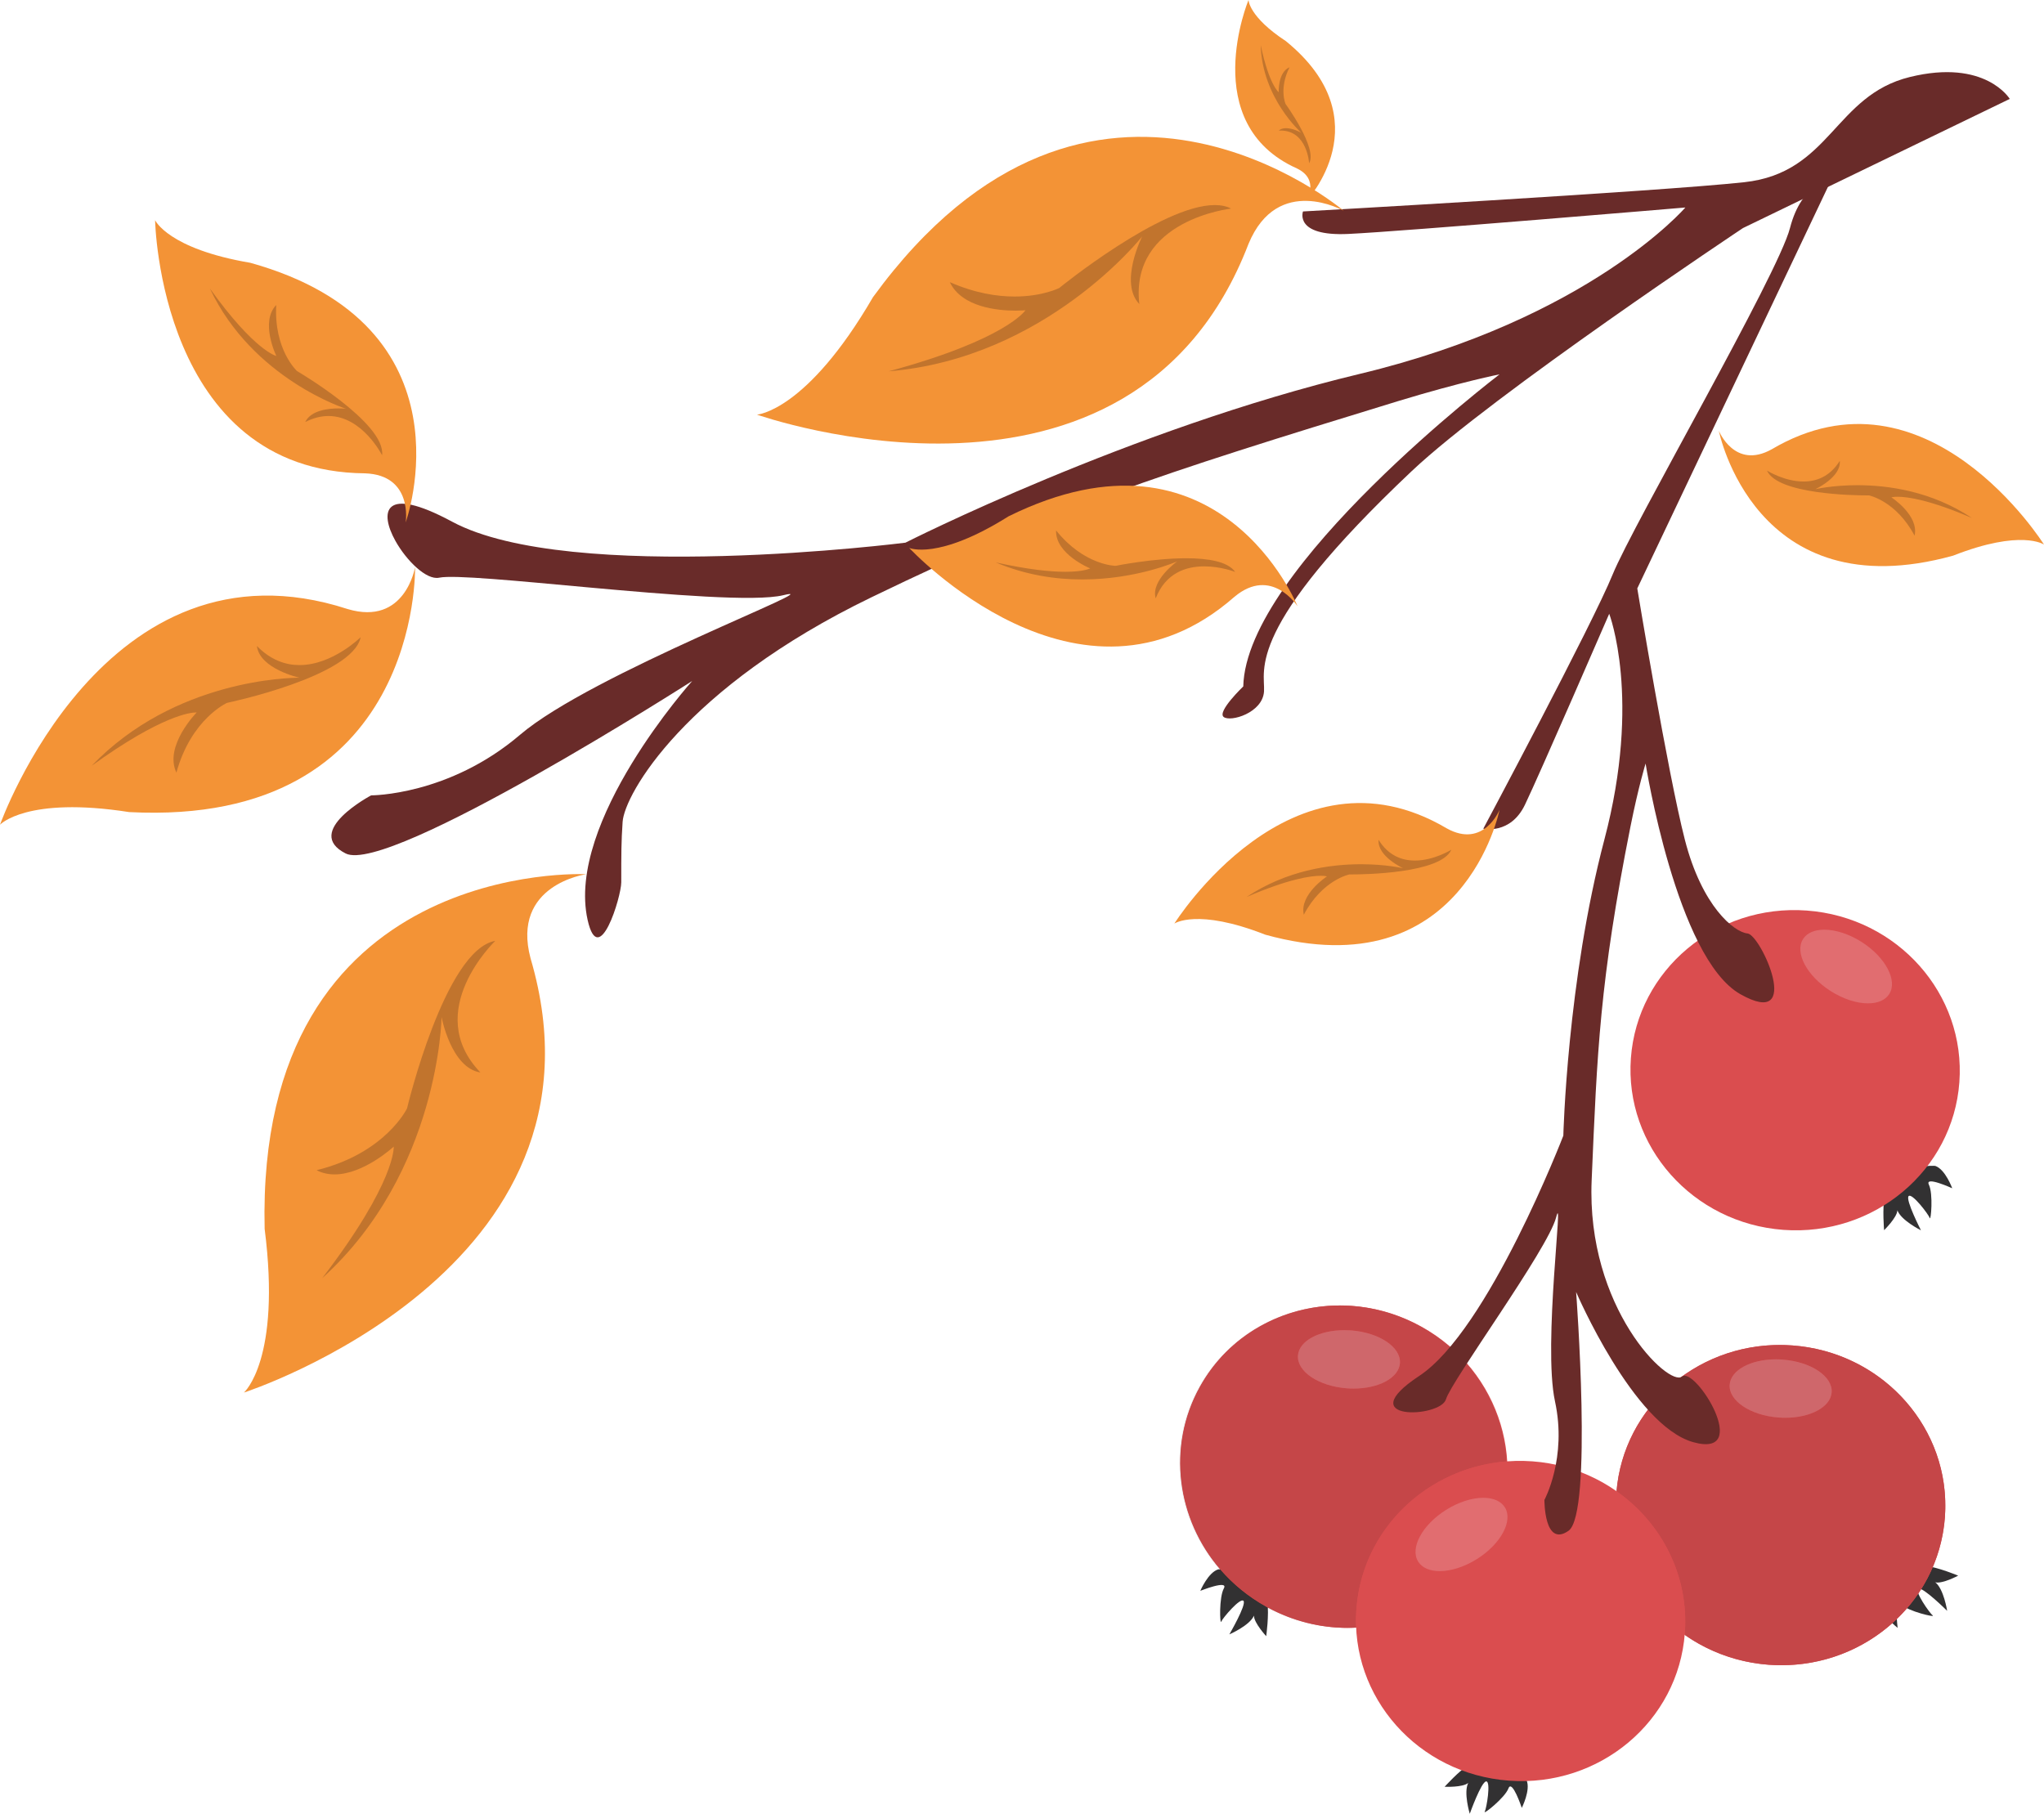 <?xml version="1.0" encoding="UTF-8"?><svg xmlns="http://www.w3.org/2000/svg" height="414.31pt" version="1.1" viewBox="0 0 466.83 414.31" width="466.83pt">
 <g id="surface1">
  <g id="change1_1"><path d="m429.7 366.6s1.52-7.58 9.99-8.94c2.95 0.33 7.54 2.25 7.54 2.25s-3.62 1.94-5.24 1.52c1.95 1.49 2.72 6.52 2.72 6.52s-5.53-5.5-6.57-5.06c-1.05 0.43 2.6 5.63 3.29 6.13 0.69 0.49-5.52-0.91-7.2-2.51-1.69-1.61-0.83 5.33-0.83 5.33s-3.64-2.8-3.7-5.24" fill="#323132"/></g>
  <g id="change1_2"><path d="m278.28 358.46s7.72-0.44 11.17 7.42c0.43 2.93-0.26 7.86-0.26 7.86s-2.8-3.02-2.8-4.69c-0.95 2.26-5.62 4.28-5.62 4.28s3.93-6.74 3.24-7.64-4.79 3.94-5.1 4.74c-0.3 0.8-0.52-5.57 0.61-7.61 1.12-2.03-5.38 0.56-5.38 0.56s1.79-4.24 4.14-4.92" fill="#323132"/></g>
  <g id="change1_3"><path d="m442 266.32s-7.69-0.85-11.55 6.82c-0.58 2.9-0.14 7.86-0.14 7.86s2.95-2.87 3.04-4.54c0.83 2.31 5.38 4.57 5.38 4.57s-3.56-6.93-2.83-7.8c0.74-0.86 4.58 4.19 4.84 5s0.82-5.54-0.2-7.62c-1.02-2.09 5.33 0.82 5.33 0.82s-1.56-4.31-3.87-5.11" fill="#323132"/></g>
  <g id="change1_4"><path d="m348.65 406.63s-4.63-6.19-12.87-3.76c-2.52 1.56-5.84 5.27-5.84 5.27s4.11 0.19 5.39-0.88c-1.12 2.18 0.35 7.05 0.35 7.05s2.62-7.34 3.75-7.4c1.13-0.05 0.08 6.2-0.34 6.95-0.41 0.75 4.61-3.19 5.43-5.36 0.83-2.17 3.04 4.46 3.04 4.46s2.08-4.09 1.09-6.33" fill="#323132"/></g>
  <g id="change2_1"><path d="m339.83 353.24c-9.78 17.67-32.44 23.83-50.62 13.78-18.17-10.07-24.98-32.55-15.19-50.22 9.78-17.67 32.44-23.84 50.61-13.77 18.17 10.06 24.98 32.54 15.2 50.21" fill="#da4d4f"/></g>
  <g id="change2_2"><path d="m444.2 346.55c-1.49 20.15-19.48 35.24-40.2 33.72-20.72-1.53-36.31-19.09-34.83-39.23 1.48-20.15 19.47-35.24 40.2-33.71 20.71 1.52 36.31 19.08 34.83 39.22" fill="#da4d4f"/></g>
  <g id="change3_1"><path d="m307.62 371.84c-6.08 0-12.28-1.46-18.04-4.54-0.01-0.03-0.01-0.06-0.01-0.09 5.79 3.13 12.02 4.62 18.13 4.63h-0.08m-28.96-13.38h-0.15c-9.86-11.45-12.21-27.99-4.65-41.66 6.6-11.92 19.05-18.6 32.05-18.6h0.07c-12.96 0.02-25.38 6.71-31.96 18.6-7.57 13.67-5.22 30.21 4.64 41.66" fill="#e8e8e7"/></g>
  <g id="change4_1"><path d="m289.58 367.3c-0.18-0.09-0.35-0.19-0.53-0.28-4.12-2.29-7.65-5.2-10.54-8.56h0.15c2.89 3.36 6.43 6.27 10.55 8.56 0.12 0.06 0.24 0.13 0.36 0.19 0 0.03 0 0.06 0.01 0.09" fill="#2e2c2d"/></g>
  <g id="change5_1"><path d="m307.7 371.84c-6.11-0.01-12.34-1.5-18.13-4.63-0.12-0.06-0.24-0.13-0.36-0.19-4.12-2.29-7.66-5.2-10.55-8.56-9.86-11.45-12.21-27.99-4.64-41.66 6.58-11.89 19-18.58 31.96-18.6 6.24 0.01 12.61 1.57 18.5 4.83 11.86 6.57 18.88 18.43 19.6 30.78-18.13 1.42-32.96 15.5-34.29 33.7-0.11 1.44-0.13 2.87-0.06 4.28-0.68 0.03-1.35 0.05-2.03 0.05m-0.68-68c-5.72 0-10.32 2.43-10.58 5.78-0.28 3.65 4.71 7.01 11.15 7.5 0.52 0.04 1.05 0.06 1.56 0.06 5.73 0 10.33-2.44 10.58-5.79 0.28-3.65-4.71-7-11.14-7.5-0.53-0.03-1.05-0.05-1.57-0.05" fill="#c54648"/></g>
  <g id="change5_2"><path d="m406.88 380.37c-0.95 0-1.92-0.03-2.88-0.1-7.2-0.54-13.77-3-19.23-6.83 0.02-0.14 0.03-0.27 0.03-0.41 0.97-13.15-5.34-25.2-15.6-32.4 1.62-19.01 17.94-33.41 37.29-33.41 0.95 0 1.91 0.04 2.88 0.11 19.8 1.46 34.92 17.57 34.92 36.58 0 0.88-0.03 1.76-0.09 2.64-0.3 4.05-1.27 7.89-2.78 11.43-0.75 1.75-1.64 3.43-2.65 5.02-0.21 0.34-0.42 0.67-0.64 1-0.8 1.17-1.66 2.29-2.59 3.36-0.73 0.85-1.51 1.67-2.32 2.46-0.34 0.32-0.68 0.64-1.03 0.95-6.71 5.99-15.63 9.6-25.31 9.6m-1.26-69.87c-5.73 0-10.33 2.44-10.58 5.79-0.28 3.65 4.71 7.01 11.14 7.5 0.53 0.04 1.05 0.06 1.57 0.06 5.72 0 10.32-2.44 10.58-5.79 0.28-3.65-4.71-7.01-11.15-7.49-0.52-0.05-1.05-0.07-1.56-0.07" fill="#c54648"/></g>
  <g id="change2_3"><path d="m384.8 373.03c-1.48 20.14-19.47 35.24-40.19 33.71-20.72-1.52-36.31-19.09-34.82-39.23 1.48-20.14 19.47-35.23 40.19-33.71 20.72 1.53 36.31 19.09 34.82 39.23" fill="#da4d4f"/></g>
  <g id="change2_4"><path d="m447.5 247.21c-1.48 20.15-19.48 35.24-40.2 33.72-20.71-1.53-36.3-19.09-34.82-39.23 1.48-20.15 19.47-35.24 40.19-33.71s36.31 19.08 34.83 39.22" fill="#da4d4f"/></g>
  <g id="change6_1"><path d="m418.22 41.133s-6.65 0.316-9.4 10.945c-2.73 10.629-35.87 67.762-40.5 79.132-4.62 11.37-29.55 58.08-29.55 58.08s6.21 1.45 9.53-5.5c3.34-6.95 19.23-43.59 19.23-43.59s7.43 19.29-1.1 51.56c-8.52 32.28-9.38 67.65-9.38 67.65s-17.11 44.45-32.91 54.88c-15.79 10.42 4.85 9.61 6.1 5.35 1.25-4.27 23.28-34.28 25.16-41.55 1.89-7.28-3.05 29.05-0.26 41.99 2.81 12.94-2.41 22.54-2.41 22.54s-0.09 10.94 5.5 7.05c5.59-3.88 1.74-54.55 1.74-54.55s13.07 30.47 26.74 34.3 0.48-17.4-2.56-14.98c-3.03 2.43-21.88-15.62-20.63-44.83 1.26-29.21 1.8-45.34 8.87-80.83 1.85-9.24 3.45-14.37 3.45-14.37s7.04 44.39 21.62 52.67c14.59 8.28 4.7-13.59 1.66-13.86s-10.4-6.17-14.31-21.39c-3.92-15.22-10.87-57.42-10.87-57.42l44.28-93.277" fill="#692b29"/></g>
  <g id="change6_2"><path d="m322.47 107.57c18.52-17.48 75.61-55.476 75.61-55.476l60.93-29.5s-5.56-9.246-22.83-5c-17.27 4.25-18.07 21.894-37.83 24.031-19.77 2.137-100.76 6.676-100.76 6.676s-2.1 5.722 10.37 5.137c12.48-0.586 76.96-6.04 76.96-6.04s-21.82 25.407-74.41 38.02-103.72 38.542-103.72 38.542-76.54 9.73-103.54-4.8c-15.895-8.55-16.543-2.09-12.953 4.37 2.512 4.52 7.098 9.04 9.993 8.43 3.3-0.7 18.07 0.76 34.09 2.22 18.29 1.66 38.21 3.32 44.51 1.78 11.83-2.89-43.8 17.94-60.1 31.87-16.31 13.93-34.024 13.85-34.024 13.85s-15.664 8.27-5.825 13.27c9.832 5 79.159-39.4 79.159-39.4s-28.91 32.16-23.89 54.6c2.58 11.47 7.68-5.32 7.68-8.6 0-6.76 0-9.21 0.31-13.82 0.42-6.28 14.18-30.65 56.82-51.29 42.64-20.63 64.27-27.65 120.32-44.823 14.6-4.441 23.14-6.105 23.14-6.105s-57.91 44.118-58.53 71.288c0 0-6.01 5.74-4.48 6.97 1.54 1.23 8.91-0.92 9.22-5.83 0.3-4.92-4.61-14.13 33.78-50.37" fill="#692b29"/></g>
  <g id="change7_1"><path d="m172.89 94.711s85.63 30.339 112.25-38.981c6.67-16.16 21.78-7.562 21.78-7.562s-57.55-48.945-107.54 19.711c-15.17 26.125-26.49 26.832-26.49 26.832" fill="#f39336"/></g>
  <g id="change7_2"><path d="m55.711 318.09s86.449-27.93 65.469-99.16c-4.52-16.89 12.71-19.24 12.71-19.24s-75.452-3.91-73.449 81c3.829 29.96-4.73 37.4-4.73 37.4" fill="#f39336"/></g>
  <g id="change7_3"><path d="m0 188.39s23.867-67.33 79.395-49.27c13.171 3.93 15.402-9.56 15.402-9.56s1.406 59.39-65.289 55.94c-23.469-3.67-29.508 2.89-29.508 2.89" fill="#f39336"/></g>
  <g id="change7_4"><path d="m268.21 210.97s26.74-42.7 62.2-21.76c8.47 4.72 12.07-4.23 12.07-4.23s-8.12 41.11-53.51 28.52c-15.59-6.12-20.76-2.53-20.76-2.53" fill="#f39336"/></g>
  <g id="change7_5"><path d="m466.83 124.39s-26.74-42.699-62.19-21.76c-8.48 4.72-12.07-4.228-12.07-4.228s8.12 41.098 53.51 28.518c15.59-6.12 20.75-2.53 20.75-2.53" fill="#f39336"/></g>
  <g id="change7_6"><path d="m207.66 125.16s39.02 42.14 74.28 11.16c8.48-7.08 14.41 2.17 14.41 2.17s-17.83-44.302-65.99-20.56c-16.16 10.16-22.7 7.23-22.7 7.23" fill="#f39336"/></g>
  <g id="change7_7"><path d="m35.422 50.289s0.996 57.421 47.93 57.831c11.046 0.38 9.3 11.22 9.3 11.22s16.238-44.906-35.476-59.309c-18.828-3.199-21.754-9.742-21.754-9.742" fill="#f39336"/></g>
  <g id="change7_8"><path d="m285.15-0.004s-11.78 28.246 11.05 38.477c5.31 2.543 2.14 7.465 2.14 7.465s17.52-18.458-4.65-36.54c-8.51-5.582-8.54-9.402-8.54-9.402" fill="#f39336"/></g>
  <g id="change8_1"><path d="m202.97 84.816c26.91-7.269 31.23-13.945 31.23-13.945s-0.87 0.086-2.23 0.086c-4.01 0-12.29-0.73-15.04-6.508 5.73 2.512 10.77 3.285 14.79 3.285 6.39 0 10.2-1.949 10.2-1.949s23.24-18.945 35.52-18.945c1.41 0 2.67 0.25 3.74 0.805 0 0-23.15 2.535-20.97 21.8-4.69-4.879 0.65-15.437 0.65-15.437s-21.88 27.816-57.89 30.808" fill="#c1742d"/></g>
  <g id="change8_2"><path d="m73.59 291.96c16.957-22.13 16.332-30.05 16.332-30.05s-6.828 6.35-13.504 6.35c-1.402 0-2.797-0.28-4.117-0.96 15.758-3.86 20.664-14.12 20.664-14.12s8.625-36.25 20.155-38.27c0 0-16.847 16.08-3.4 30.06-6.7-1.02-8.87-12.66-8.87-12.66s-0.47 35.39-27.26 59.65" fill="#c1742d"/></g>
  <g id="change8_3"><path d="m40.289 176.48c-2.898-6.09 4.633-13.74 4.633-13.74h-0.168c-1.102 0-7.715 0.55-23.813 12.18 18.907-19.74 45.371-20.11 47.364-20.11h0.121s-9.098-1.97-9.754-7.25c3.172 3.23 6.547 4.36 9.726 4.36 7.54 0 13.973-6.37 13.973-6.37-1.84 9.02-30.519 15-30.519 15s-8.172 3.63-11.563 15.93" fill="#c1742d"/></g>
  <g id="change8_4"><path d="m297.78 208.94c-1.07-4.63 5.29-8.75 5.29-8.75s-0.42-0.14-1.43-0.14c-2.21 0-7.23 0.66-16.95 4.85 9.18-6.11 19.09-7.49 26.15-7.49 5.76 0 9.62 0.92 9.62 0.92s-5.96-2.75-5.6-6.49c2.26 3.64 5.37 4.73 8.28 4.73 4.39 0 8.34-2.48 8.34-2.48-2.43 5.43-19.96 5.65-22.89 5.65h-0.41s-6.19 1.24-10.4 9.2" fill="#c1742d"/></g>
  <g id="change8_5"><path d="m437.27 122.36c-4.21-7.95-10.4-9.2-10.4-9.2h-0.41c-2.94 0-20.47-0.23-22.89-5.66 0 0 3.95 2.49 8.34 2.49 2.91 0 6.01-1.09 8.28-4.72 0.36 3.73-5.6 6.48-5.6 6.48s3.86-0.92 9.62-0.92c7.06 0 16.97 1.37 26.15 7.49-9.72-4.19-14.75-4.85-16.95-4.85-1.01 0-1.43 0.14-1.43 0.14s6.36 4.12 5.29 8.75" fill="#c1742d"/></g>
  <g id="change8_6"><path d="m263.95 136.68c-1.19-4.11 4.91-8.45 4.91-8.45s-9.24 4.13-21.68 4.13c-6.07 0-12.89-0.98-19.78-3.9 7.52 1.68 12.59 2.15 15.92 2.15 4.27 0 5.66-0.78 5.66-0.78s-8-3.26-7.78-8.67c6.41 8.02 13.59 8.09 13.59 8.09s8.51-1.73 16.14-1.73c4.93 0 9.51 0.73 11.17 3.12 0 0-3.23-1.27-7.06-1.27-4.06 0-8.8 1.43-11.09 7.31" fill="#c1742d"/></g>
  <g id="change8_7"><path d="m87.266 103.99s-4.516-8.963-12.239-8.963c-1.632 0-3.406 0.403-5.312 1.371 1.293-2.703 5.324-3.109 7.629-3.109 0.988 0 1.656 0.074 1.656 0.074s-21.316-6.797-31.059-27.453c10.262 14.32 15.172 15.402 15.172 15.402s-3.785-7.753-0.023-11.648c-0.563 10.242 4.746 15.094 4.746 15.094s20.328 11.883 19.43 19.232" fill="#c1742d"/></g>
  <g id="change8_8"><path d="m298.99 37.289s-0.41-7.469-6.5-7.469c-0.15 0-0.3 0.004-0.45 0.016 0.47-0.406 1.07-0.555 1.69-0.555 1.66 0 3.49 1.059 3.49 1.059s-8.95-7.875-9.29-20.043c1.95 9.187 4.11 10.762 4.11 10.762s-0.19-4.594 2.48-5.692c-2.47 4.883-0.91 8.383-0.91 8.383s7.39 10.145 5.38 13.539" fill="#c1742d"/></g>
  <g id="change9_1"><path d="m328.82 358.88c-2.21 0-4.01-0.72-4.92-2.17-1.94-3.1 0.91-8.39 6.37-11.82 2.91-1.83 5.98-2.76 8.5-2.76 2.21 0 4.01 0.72 4.92 2.17 1.94 3.1-0.91 8.39-6.37 11.82-2.91 1.83-5.98 2.76-8.5 2.76" fill="#e16d70"/></g>
  <g id="change10_1"><path d="m309.15 317.18c-0.51 0-1.04-0.02-1.56-0.06-6.44-0.49-11.43-3.85-11.15-7.5 0.26-3.35 4.86-5.78 10.58-5.78 0.52 0 1.04 0.02 1.57 0.05 6.43 0.5 11.42 3.85 11.14 7.5-0.25 3.35-4.85 5.79-10.58 5.79" fill="#cf676b"/></g>
  <g id="change10_2"><path d="m407.75 323.85c-0.52 0-1.04-0.02-1.57-0.06-6.43-0.49-11.42-3.85-11.14-7.5 0.25-3.35 4.85-5.79 10.58-5.79 0.51 0 1.04 0.02 1.56 0.07 6.44 0.48 11.43 3.84 11.15 7.49-0.26 3.35-4.86 5.79-10.58 5.79" fill="#cf676b"/></g>
  <g id="change9_2"><path d="m426.63 229.19c-2.54 0-5.63-0.96-8.56-2.83-5.43-3.48-8.24-8.79-6.26-11.88 0.91-1.42 2.67-2.12 4.84-2.12 2.54 0 5.64 0.96 8.57 2.83 5.43 3.48 8.23 8.8 6.26 11.88-0.91 1.42-2.68 2.12-4.85 2.12" fill="#e16d70"/></g>
 </g>
</svg>